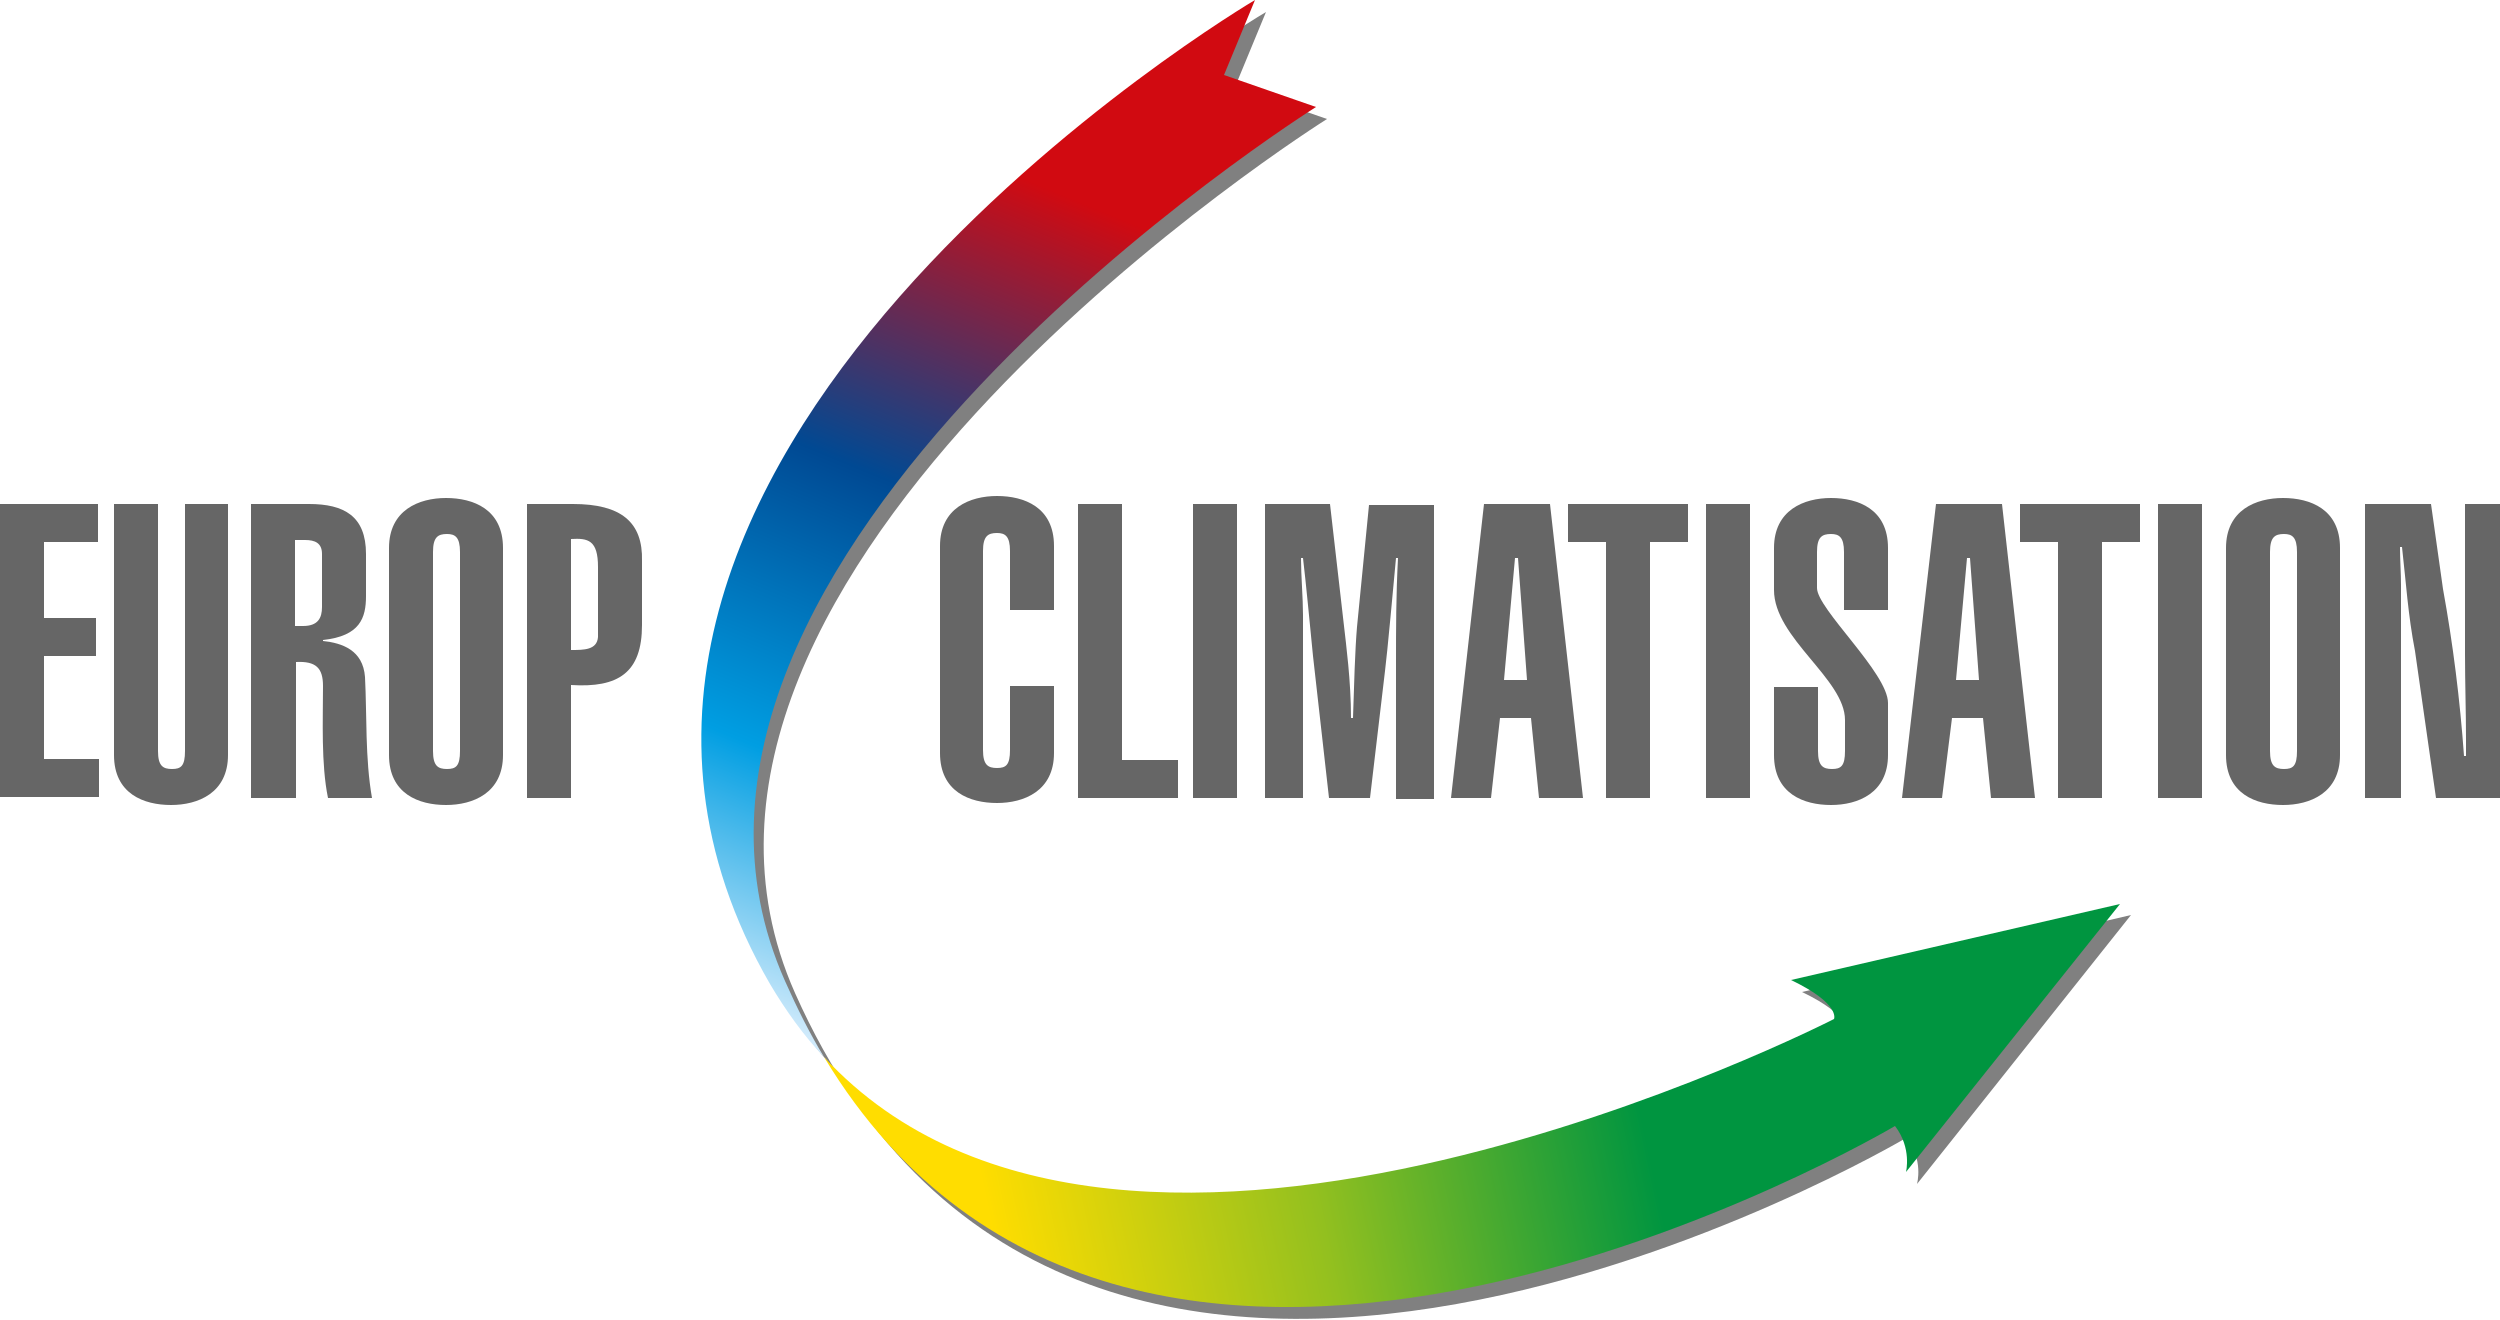 <?xml version="1.0" encoding="UTF-8"?>
<svg xmlns="http://www.w3.org/2000/svg" xmlns:xlink="http://www.w3.org/1999/xlink" version="1.1" id="Calque_1" x="0px" y="0px" width="250px" height="132px" viewBox="0 0 250 132" style="enable-background:new 0 0 250 132;" xml:space="preserve">
<style type="text/css">
	.st0{fill:#666666;}
	.st1{fill:#808080;}
	.st2{fill:url(#XMLID_2_);}
	.st3{fill:url(#XMLID_3_);}
</style>
<g id="XMLID_271_">
	<g id="XMLID_280_">
		<path id="XMLID_514_" class="st0" d="M0,79.8l0-29.4h9.8l0,3.8H4.4l0,7.6l5.2,0v3.8H4.4l0,10.3h5.5l0,3.8H0z"></path>
		<path id="XMLID_512_" class="st0" d="M22.8,50.4l0,25.1c0,3.8-3,5-5.7,5c-2.7,0-5.7-1.1-5.7-5V50.4l4.4,0v24.7    c0,1.5,0.5,1.8,1.4,1.8c0.9,0,1.3-0.3,1.3-1.8l0-24.7H22.8z"></path>
		<path id="XMLID_509_" class="st0" d="M25.1,79.8l0-29.4l5.8,0c3.5,0,5.7,1.2,5.7,5l0,4.2c0,2.2-0.6,4-4.3,4.4l0,0.1    c1.9,0.2,4,0.9,4.2,3.6c0.2,3.9,0,8.1,0.7,12.1l-4.4,0c-0.7-3.4-0.5-7.8-0.5-11.2c0-1.8-0.7-2.5-2.7-2.4l0,13.6L25.1,79.8z     M29.5,62.6l0.8,0c1.5,0,1.9-0.8,1.9-1.9v-5.3c0-1.1-0.7-1.4-1.7-1.4l-1,0L29.5,62.6z"></path>
		<path id="XMLID_506_" class="st0" d="M38.9,54.8c0-3.8,3-5,5.7-5c2.7,0,5.7,1.1,5.7,5v20.7c0,3.8-3,5-5.7,5c-2.7,0-5.7-1.1-5.7-5    L38.9,54.8z M43.3,75.1c0,1.5,0.5,1.8,1.4,1.8c0.9,0,1.3-0.3,1.3-1.8l0-19.9c0-1.5-0.5-1.8-1.3-1.8c-0.9,0-1.4,0.3-1.4,1.8    L43.3,75.1z"></path>
		<path id="XMLID_503_" class="st0" d="M52.7,79.8l0-29.4l4.6,0c4.8,0,7,1.8,6.9,5.7v6.4c0,4.8-2.4,6.3-7.1,6l0,11.3L52.7,79.8z     M57.1,65c1.3,0,2.6,0,2.7-1.3l0-7c0-2.7-1-2.9-2.7-2.8L57.1,65z"></path>
		<path id="XMLID_501_" class="st0" d="M101,61.1l0-6c0-1.5-0.5-1.8-1.3-1.8c-0.9,0-1.4,0.3-1.4,1.8l0,19.9c0,1.5,0.5,1.8,1.4,1.8    c0.9,0,1.3-0.3,1.3-1.8l0-6.4h4.4l0,6.7c0,3.8-3,5-5.7,5c-2.7,0-5.7-1.1-5.7-5l0-20.7c0-3.8,3-5,5.7-5c2.7,0,5.7,1.1,5.7,5l0,6.4    H101z"></path>
		<path id="XMLID_312_" class="st0" d="M107.8,79.8V50.4l4.4,0V76l5.6,0l0,3.8H107.8z"></path>
		<path id="XMLID_310_" class="st0" d="M119.3,79.8l0-29.4h4.4v29.4L119.3,79.8z"></path>
		<path id="XMLID_308_" class="st0" d="M132.9,79.8l-1.6-14.2c-0.3-3-0.7-7.3-1-9.8l-0.2,0c0,1.8,0.2,4,0.2,5.7l0,18.3h-3.8l0-29.4    h6.5l1.4,12.2c0.2,1.8,0.7,5.5,0.7,9.2l0.2,0c0.1-3.1,0.2-6.8,0.4-9.1l1.2-12.2l6.5,0l0,29.4h-3.8l0-13.6c0-3.5,0-6.7,0.2-10.5    l-0.2,0c-0.2,2.2-0.9,9.8-1.1,11.3l-1.5,12.7L132.9,79.8z"></path>
		<path id="XMLID_303_" class="st0" d="M148.4,50.4l6.6,0l3.3,29.4l-4.4,0l-0.8-8l-3.1,0l-0.9,8l-4,0L148.4,50.4z M152.7,68    l-0.9-12.2h-0.3L150.4,68H152.7z"></path>
		<path id="XMLID_301_" class="st0" d="M168.8,50.4l0,3.8H165v25.6l-4.4,0V54.2l-3.8,0v-3.8L168.8,50.4z"></path>
		<path id="XMLID_299_" class="st0" d="M170.6,79.8V50.4h4.4v29.4L170.6,79.8z"></path>
		<path id="XMLID_294_" class="st0" d="M181.8,75.1c0,1.5,0.5,1.8,1.4,1.8c0.9,0,1.3-0.3,1.3-1.8l0-3.1c0-4.1-7.1-8.2-7.1-13v-4.2    c0-3.8,3-5,5.7-5c2.7,0,5.7,1.1,5.7,5l0,6.2l-4.4,0l0-5.8c0-1.5-0.5-1.8-1.3-1.8c-0.9,0-1.4,0.3-1.4,1.8l0,3.6    c0,2.1,7.1,8.5,7.1,11.5l0,5.2c0,3.8-3,5-5.7,5c-2.7,0-5.7-1.1-5.7-5l0-6.8l4.4,0L181.8,75.1z"></path>
		<path id="XMLID_291_" class="st0" d="M193.6,50.4h6.6l3.3,29.4h-4.4l-0.8-8h-3.1l-1,8h-4L193.6,50.4z M197.9,68l-0.9-12.2l-0.3,0    L195.6,68L197.9,68z"></path>
		<path id="XMLID_288_" class="st0" d="M214,50.4v3.8h-3.8v25.6h-4.4l0-25.6l-3.8,0v-3.8L214,50.4z"></path>
		<path id="XMLID_286_" class="st0" d="M215.8,79.8l0-29.4l4.4,0l0,29.4L215.8,79.8z"></path>
		<path id="XMLID_283_" class="st0" d="M222.6,54.8c0-3.8,3-5,5.7-5c2.7,0,5.7,1.1,5.7,5v20.7c0,3.8-3,5-5.7,5c-2.7,0-5.7-1.1-5.7-5    V54.8z M227,75.1c0,1.5,0.5,1.8,1.4,1.8c0.9,0,1.3-0.3,1.3-1.8l0-19.9c0-1.5-0.5-1.8-1.3-1.8c-0.9,0-1.4,0.3-1.4,1.8V75.1z"></path>
		<path id="XMLID_281_" class="st0" d="M243.1,50.4l1.2,8.5c1,5.5,1.7,11.1,2.1,16.7h0.2l0-1.6c0-2.9-0.1-5.7-0.1-8.6v-15h3.6v29.4    l-6.5,0l-2.1-14.7c-0.7-3.6-0.9-6.9-1.3-10.4H240c0,1.3,0.1,2.6,0.1,3.8v21.3h-3.6V50.4L243.1,50.4z"></path>
	</g>
	<g id="XMLID_272_">
		<path id="XMLID_279_" class="st1" d="M126.6,1.2c0,0-78.6,46.3-48.5,98.4c26,44.9,106.4,3.5,106.4,3.5s0.7-1.5-4.3-3.9l32.9-7.7    l-21.4,26.9c0,0,0.7-2.5-1.1-4.6c0,0-82.8,49.1-111.1-14.5C60.7,57,132.7,11.9,132.7,11.9l-9.2-3.2L126.6,1.2z"></path>
		<g id="XMLID_273_">

				<linearGradient id="XMLID_2_" gradientUnits="userSpaceOnUse" x1="6.241" y1="-0.717" x2="49.172" y2="-104.523" gradientTransform="matrix(1 0 0 1 68.078 102.271)">
				<stop offset="4.854370e-03" style="stop-color:#CFEAFB"></stop>
				<stop offset="0.226" style="stop-color:#009EE2"></stop>
				<stop offset="0.49" style="stop-color:#004993"></stop>
				<stop offset="0.784" style="stop-color:#D10A11"></stop>
			</linearGradient>
			<path id="XMLID_278_" class="st2" d="M131.6,10.7l-9.2-3.2l3.1-7.5c0,0-78.6,46.3-48.5,98.4c1.6,2.7,3.4,5.2,5.4,7.3     c-1.4-2.3-2.7-4.9-3.9-7.6C59.7,55.8,131.6,10.7,131.6,10.7z"></path>

				<linearGradient id="XMLID_3_" gradientUnits="userSpaceOnUse" x1="30.627" y1="18.384" x2="95.136" y2="4.528" gradientTransform="matrix(1 0 0 1 68.078 102.271)">
				<stop offset="0" style="stop-color:#FFDD00"></stop>
				<stop offset="0.49" style="stop-color:#93C01F"></stop>
				<stop offset="0.998" style="stop-color:#009540"></stop>
			</linearGradient>
			<path id="XMLID_276_" class="st3" d="M212,90.4L179.1,98c5,2.4,4.3,3.9,4.3,3.9s-70.9,36.4-101,3.8     c31.3,51.9,107.1,6.9,107.1,6.9c1.7,2.2,1.1,4.6,1.1,4.6L212,90.4z"></path>
		</g>
	</g>
</g>
</svg>
